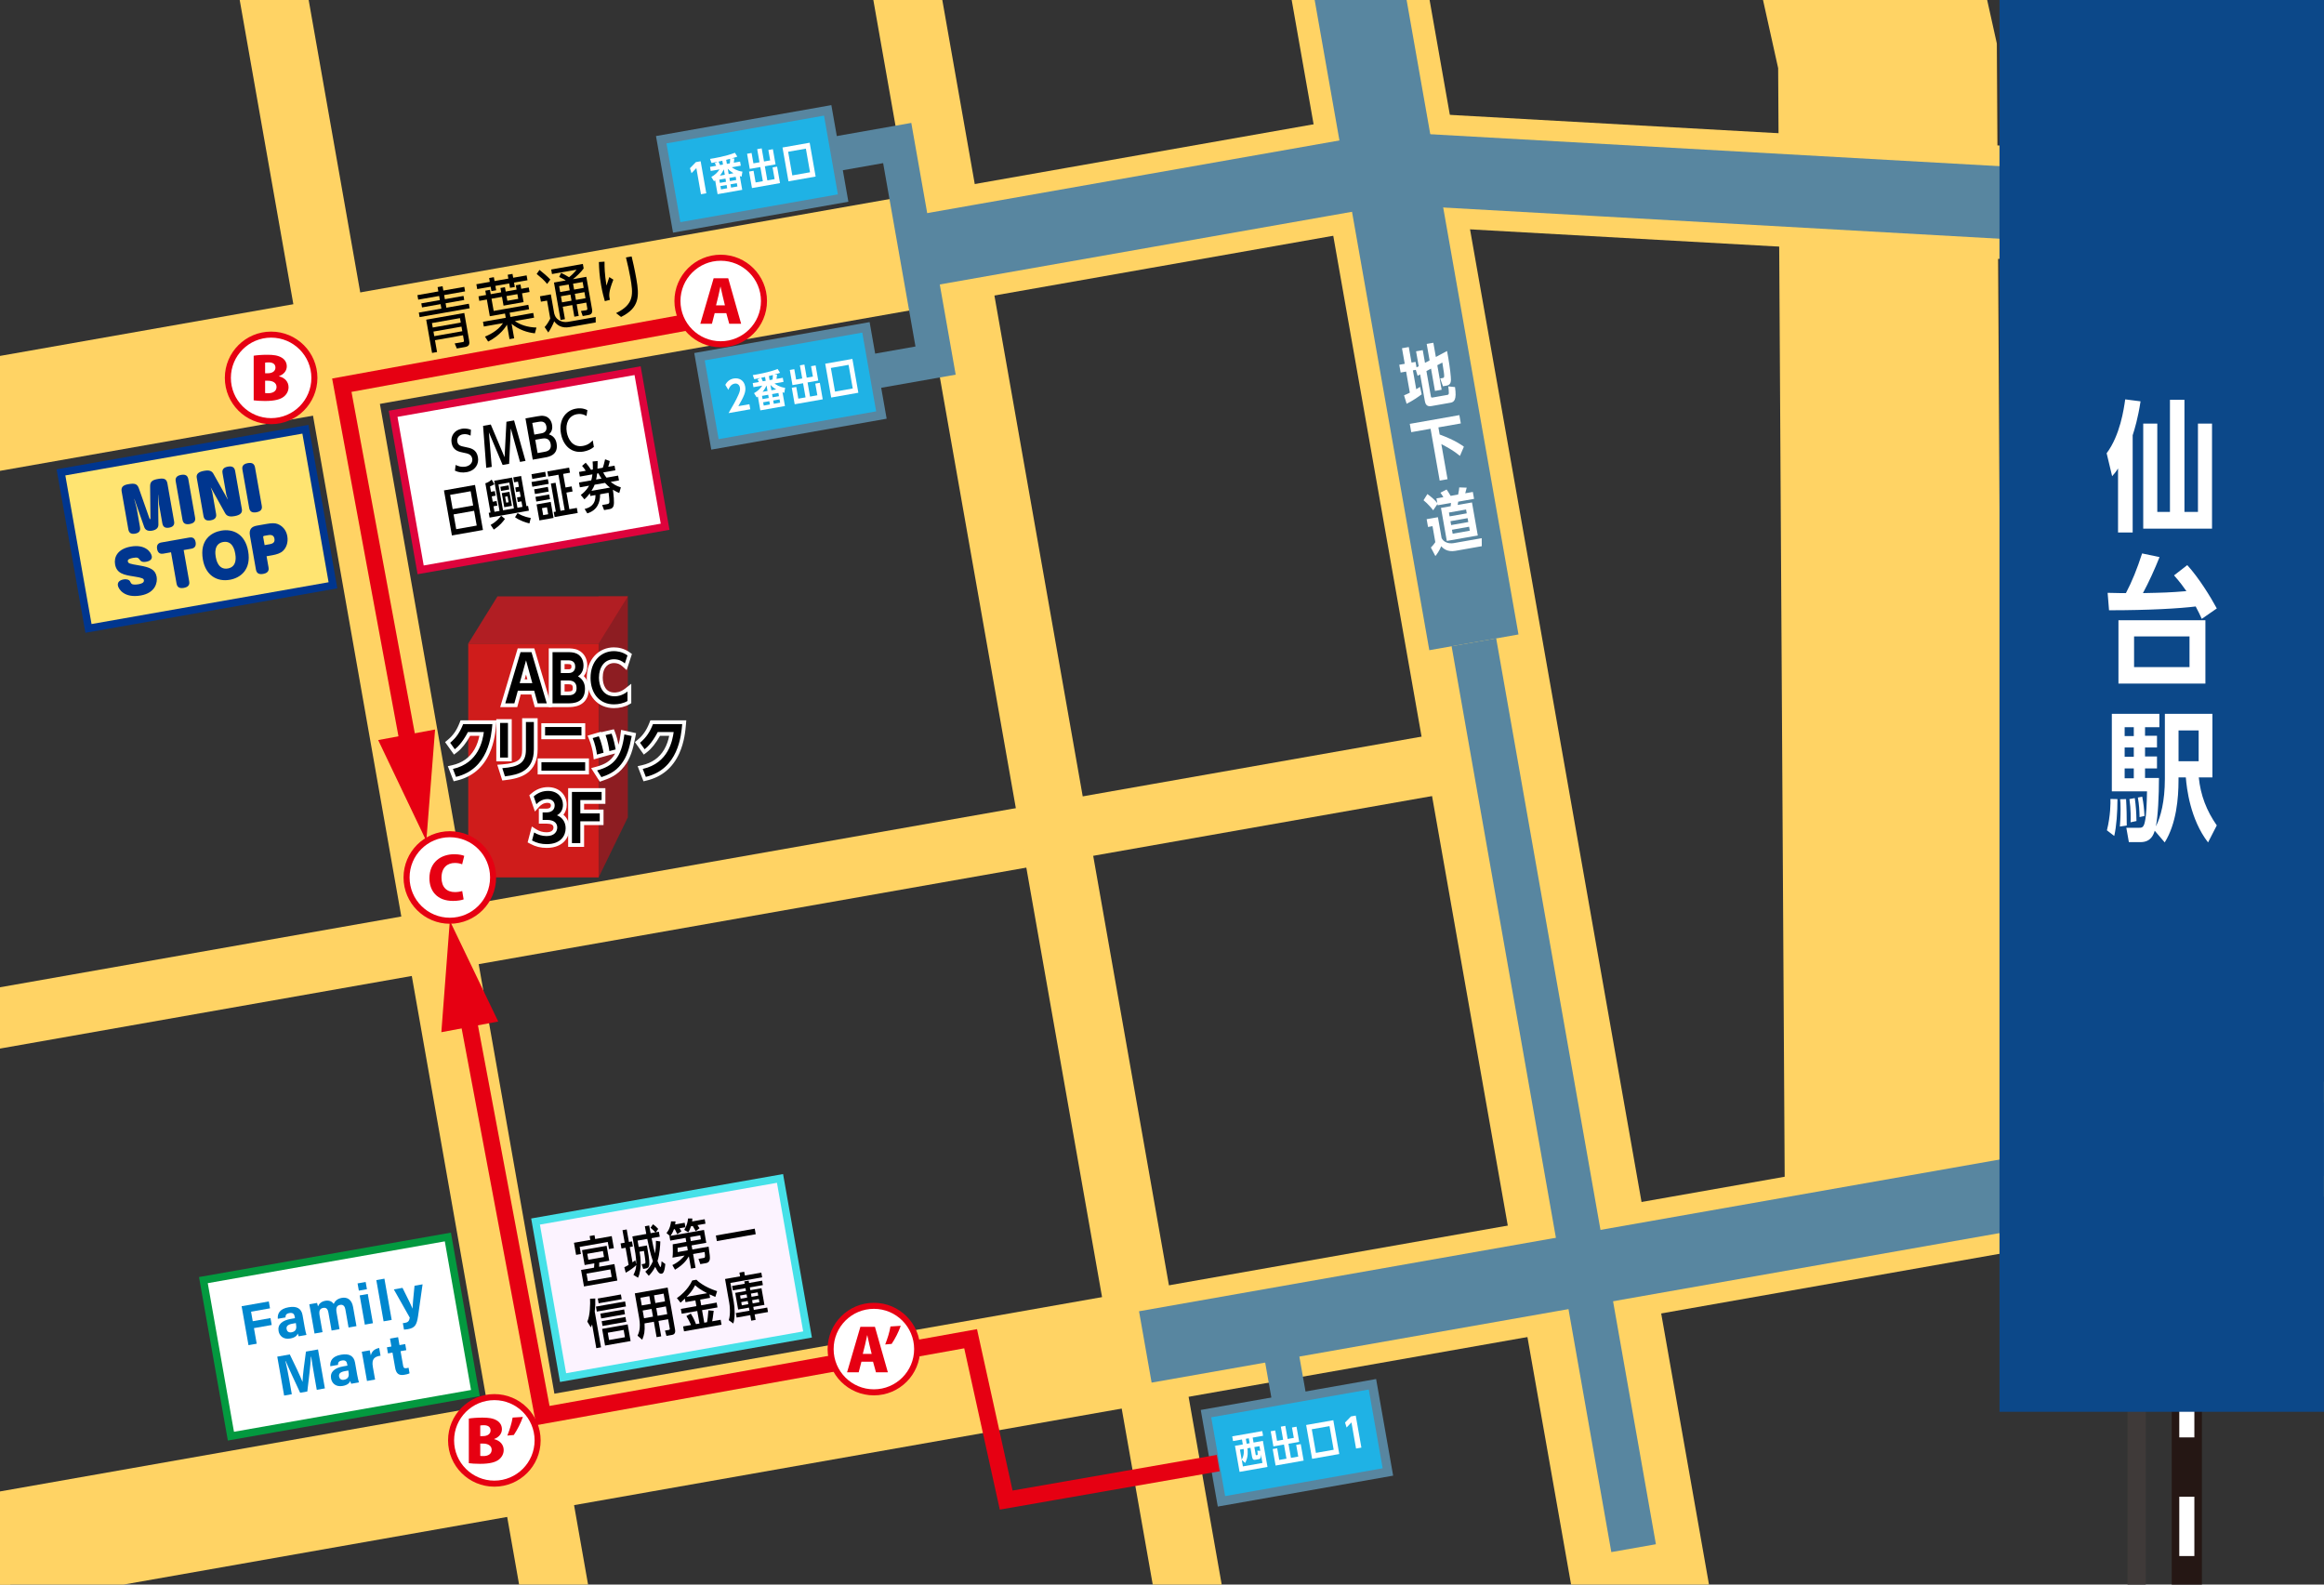 <?xml version="1.0" encoding="UTF-8"?>
<svg id="_レイヤー_2" data-name="レイヤー 2" xmlns="http://www.w3.org/2000/svg" xmlns:xlink="http://www.w3.org/1999/xlink" viewBox="0 0 3080 2100">
  <rect x="0" y="0" width="3080" height="2100" fill="#333333" stroke="none"/>
  <defs>
    <style>
      .cls-1 {
        fill: #5886a0;
      }

      .cls-1, .cls-2, .cls-3, .cls-4, .cls-5, .cls-6, .cls-7, .cls-8, .cls-9, .cls-10, .cls-11, .cls-12, .cls-13, .cls-14, .cls-15, .cls-16, .cls-17 {
        stroke-width: 0px;
      }

      .cls-18 {
        clip-path: url(#clippath);
      }

      .cls-2, .cls-19, .cls-20, .cls-21, .cls-22, .cls-23, .cls-24, .cls-25, .cls-26, .cls-27, .cls-28, .cls-29, .cls-30, .cls-31, .cls-32 {
        fill: none;
      }

      .cls-19 {
        stroke-width: 150px;
      }

      .cls-19, .cls-20, .cls-21, .cls-33, .cls-22, .cls-23, .cls-24, .cls-25, .cls-26, .cls-27, .cls-28, .cls-29, .cls-30, .cls-31, .cls-32 {
        stroke-miterlimit: 10;
      }

      .cls-19, .cls-21, .cls-22, .cls-23, .cls-25, .cls-26 {
        stroke: #ffd364;
      }

      .cls-3 {
        fill: #0087cf;
      }

      .cls-20 {
        stroke-width: 46px;
      }

      .cls-20, .cls-27, .cls-28, .cls-32 {
        stroke: #5886a0;
      }

      .cls-21 {
        stroke-width: 290px;
      }

      .cls-4 {
        fill: #de033c;
      }

      .cls-5 {
        fill: #00368f;
      }

      .cls-6 {
        fill: #fcf3ff;
      }

      .cls-7 {
        fill: #000;
      }

      .cls-8 {
        fill: #8d1d22;
      }

      .cls-33 {
        stroke-width: 8px;
      }

      .cls-33, .cls-29 {
        stroke: #e60012;
      }

      .cls-33, .cls-16 {
        fill: #fff;
      }

      .cls-22 {
        stroke-width: 220px;
      }

      .cls-9 {
        fill: #0c4889;
      }

      .cls-23 {
        stroke-width: 80px;
      }

      .cls-24 {
        stroke: #251714;
        stroke-linecap: round;
        stroke-width: 40px;
      }

      .cls-10 {
        fill: #cf1c1b;
      }

      .cls-25 {
        stroke-width: 180px;
      }

      .cls-11 {
        fill: #b11e23;
      }

      .cls-26 {
        stroke-width: 90px;
      }

      .cls-27 {
        stroke-width: 120px;
      }

      .cls-28 {
        stroke-width: 60px;
      }

      .cls-12 {
        fill: #46e1e8;
      }

      .cls-13 {
        fill: #ffe471;
      }

      .cls-14 {
        fill: #e60012;
      }

      .cls-29 {
        stroke-width: 22px;
      }

      .cls-15 {
        fill: #03993f;
      }

      .cls-30 {
        stroke: #fff;
        stroke-dasharray: 0 0 78.62 78.62;
        stroke-width: 20px;
      }

      .cls-31 {
        stroke: #3f3a39;
        stroke-width: 24px;
      }

      .cls-17 {
        fill: #1fb2e5;
      }

      .cls-32 {
        stroke-width: 96px;
      }
    </style>
    <clipPath id="clippath">
      <rect class="cls-2" width="3080" height="2100"/>
    </clipPath>
  </defs>
  <g id="_レイヤー_4" data-name="レイヤー 4">
    <g class="cls-18">
      <g>
        <polyline class="cls-19" points="-1054.73 733.83 1842.57 222.95 2864.5 280"/>
        <line class="cls-23" x1="-917.73" y1="1510.84" x2="1979.58" y2="999.97"/>
        <line class="cls-19" x1="-797.39" y1="2193.31" x2="3511.15" y2="1433.6"/>
        <polyline class="cls-21" points="2304.5 -813 2501.5 74 2510.5 1604"/>
        <line class="cls-26" x1="1090.37" y1="-639.53" x2="1722.28" y2="2944.18"/>
        <line class="cls-25" x1="1672.39" y1="-742.16" x2="2304.3" y2="2841.56"/>
        <line class="cls-26" x1="275.94" y1="-495.93" x2="907.84" y2="3087.79"/>
        <line class="cls-22" x1="-530.62" y1="-353.71" x2="101.29" y2="3230.01"/>
        <line class="cls-32" x1="3511.15" y1="1433.6" x2="1517.89" y2="1785.06"/>
        <polyline class="cls-32" points="2840.5 279 1842.5 223 1214.26 333.74"/>
        <line class="cls-27" x1="1680.9" y1="-693.9" x2="1953.36" y2="851.26"/>
        <line class="cls-28" x1="1953.36" y1="851.26" x2="2165.03" y2="2051.74"/>
        <polyline class="cls-20" points="1024.38 218.58 1189.08 189.54 1239.92 477.86 1075.22 506.9"/>
        <line class="cls-20" x1="1694.54" y1="1774.23" x2="1724.93" y2="1946.62"/>
        <g>
          <rect class="cls-17" x="1606.85" y="1853.1" width="224" height="118" transform="translate(-305.91 327.52) rotate(-10)"/>
          <path class="cls-1" d="M1814.03,1841.5l18.41,104.39-208.78,36.81-18.41-104.39,208.78-36.81M1823.77,1827.6l-232.41,40.98,22.57,128.03,232.41-40.98-22.57-128.02h0Z"/>
        </g>
        <g>
          <rect class="cls-17" x="884.87" y="164.82" width="224" height="118" transform="translate(-23.72 176.51) rotate(-10)"/>
          <path class="cls-1" d="M1092.06,153.22l18.41,104.39-208.78,36.81-18.41-104.39,208.78-36.81M1101.79,139.32l-232.41,40.98,22.57,128.03,232.41-40.98-22.57-128.03h0Z"/>
        </g>
        <g>
          <rect class="cls-17" x="935.58" y="452.38" width="224" height="118" transform="translate(-72.89 189.68) rotate(-10)"/>
          <path class="cls-1" d="M1142.76,440.78l18.41,104.39-208.78,36.81-18.41-104.39,208.78-36.81M1152.5,426.88l-232.41,40.98,22.57,128.03,232.41-40.98-22.57-128.02h0Z"/>
        </g>
        <g>
          <path class="cls-16" d="M1645.97,1907.73l-11.81,2.08-1.1-6.22,39.78-7.01,1.1,6.22-13.77,2.43,1.15,6.54,12.39-2.18,6.09,34.51-37.01,6.53-6.09-34.51,10.42-1.84-1.15-6.54ZM1671.12,1927.53c.33,4.99-1.04,5.94-3.11,6.31l-3.72.66c-2.82.5-4.24.2-4.98-4l-2.08-11.81-4.04.71c.38,2.78,1.52,11.14-2.93,19.43l-4.56-4.08,1.52,8.62,25.9-4.57-1.99-11.27ZM1643.29,1921.14l2.35,13.35c3.75-6.42,2.75-12.71,2.54-14.21l-4.89.86ZM1656.17,1912.68l-1.15-6.54-3.94.69,1.15,6.54,3.94-.69ZM1669.19,1916.58l-6.81,1.2,1.72,9.73c.21,1.17.47,1.12.95,1.04l.96-.17c.37-.07.8-.14.83-.86.08-1.11-.29-3.84-.5-5.01l3.94.24-1.09-6.17Z"/>
          <path class="cls-16" d="M1720.59,1930.38l-2.73-15.48,6.01-1.06,3.85,21.86-37.17,6.55-3.85-21.86,5.96-1.05,2.73,15.48,9.57-1.69-3.3-18.72-14.04,2.48-3.54-20.1,5.96-1.05,2.43,13.77,8.08-1.43-3.07-17.39,5.96-1.05,3.07,17.39,8.19-1.44-2.43-13.77,6.01-1.06,3.54,20.1-14.2,2.5,3.3,18.72,9.68-1.71Z"/>
          <path class="cls-16" d="M1731.03,1888.51l36-6.35,7.9,44.83-36,6.35-7.9-44.83ZM1762,1890.01l-23.51,4.14,5.52,31.32,23.51-4.14-5.52-31.32Z"/>
          <path class="cls-16" d="M1790.44,1877.16l6.33-1.12,7.48,42.44-7.07,1.25-6.1-34.62-6.44,6.73-2.04-6.6,7.84-8.07Z"/>
        </g>
        <g>
          <path class="cls-16" d="M922.25,214.85l6.33-1.12,7.48,42.44-7.07,1.25-6.1-34.62-6.44,6.73-2.04-6.6,7.84-8.07Z"/>
          <path class="cls-16" d="M982.79,234.12c-.69-.21-.87-.28-2.32-.74l3.21,18.19-32.65,5.76-3.23-18.29c-.39.29-.63.49-1.56,1.1l-3.52-5.63c4.88-2.78,7.71-5.42,10.91-9.98l-11.7,2.06-.96-5.42,8.19-1.44c-.53-1.17-1.11-2.27-1.83-3.52l3.95-1.85c-5.3,1.04-5.87,1.2-8.32,1.63l-1.94-5.41c4.96-.77,20.48-3.28,32.95-8.11l3.2,5.08c-2.27.78-3.97,1.41-7.48,2.36l3.53.09c-.2,2.28-.36,3.57-.71,5.61l8.3-1.46.96,5.42-11.91,2.1c1.78,1.39,6.66,4.8,14.07,5.8l-1.13,6.67ZM961.47,236.67l-8.19,1.44.75,4.25,8.19-1.44-.75-4.25ZM962.97,245.18l-8.19,1.44.77,4.36,8.19-1.44-.77-4.36ZM960.58,231.62l-1.28-7.23c-.85,1.74-2.33,4.8-5.21,8.38l6.49-1.14ZM958.2,218.11l-.89-5.05c-.43.08-.89.21-5.07,1.11,1.17,2.26,1.45,2.92,2.13,4.61l3.83-.68ZM963.35,217.2l3.88-.68c.29-2.08.4-3.31.47-6.06-1.73.47-2.36.63-5.3,1.37l.95,5.37ZM965.74,230.71l6.33-1.12c-2.38-1.39-5.14-3.32-7.59-6.01l1.26,7.13ZM975.78,238.53l-.75-4.25-8.4,1.48.75,4.25,8.4-1.48ZM977.3,247.15l-.77-4.36-8.4,1.48.77,4.36,8.4-1.48Z"/>
          <path class="cls-16" d="M1026.62,237.36l-2.73-15.48,6.01-1.06,3.85,21.86-37.17,6.55-3.85-21.86,5.96-1.05,2.73,15.48,9.57-1.69-3.3-18.72-14.04,2.48-3.54-20.1,5.96-1.05,2.43,13.77,8.08-1.43-3.07-17.39,5.96-1.05,3.07,17.39,8.19-1.44-2.43-13.77,6.01-1.06,3.54,20.1-14.2,2.5,3.3,18.72,9.68-1.71Z"/>
          <path class="cls-16" d="M1037.06,195.49l36-6.35,7.9,44.83-36,6.35-7.9-44.83ZM1068.03,196.99l-23.51,4.14,5.52,31.32,23.51-4.14-5.52-31.32Z"/>
        </g>
        <g>
          <path class="cls-16" d="M993.19,535.7l1.18,6.7-28.82,5.08c6.31-10.87,9.81-16.81,12.9-23.88,1.65-3.69,2.78-6.63,2.22-9.82-.67-3.78-3.47-6.02-7.09-5.38-5.53.98-7.63,6.5-8.3,8.26l-4.01-6.59c2.37-4.59,6.07-7.54,11.18-8.44,6.17-1.09,13.54,1.51,15.15,10.65,1.28,7.29-1.79,13.15-9.07,26l14.68-2.59Z"/>
          <path class="cls-16" d="M1039.4,520.64c-.69-.21-.87-.28-2.32-.74l3.21,18.19-32.65,5.76-3.23-18.29c-.39.29-.63.49-1.56,1.1l-3.52-5.63c4.88-2.78,7.71-5.42,10.91-9.98l-11.7,2.06-.96-5.42,8.19-1.44c-.53-1.17-1.11-2.27-1.83-3.52l3.95-1.85c-5.3,1.04-5.87,1.2-8.32,1.63l-1.94-5.41c4.96-.77,20.48-3.28,32.95-8.11l3.2,5.08c-2.27.78-3.97,1.41-7.48,2.36l3.53.09c-.2,2.28-.36,3.57-.71,5.61l8.3-1.46.96,5.42-11.91,2.1c1.78,1.39,6.66,4.8,14.07,5.8l-1.13,6.67ZM1018.08,523.19l-8.19,1.44.75,4.25,8.19-1.44-.75-4.25ZM1019.58,531.7l-8.19,1.44.77,4.36,8.19-1.44-.77-4.36ZM1017.19,518.14l-1.28-7.23c-.85,1.74-2.33,4.8-5.21,8.38l6.49-1.14ZM1014.8,504.63l-.89-5.05c-.43.08-.89.21-5.07,1.11,1.17,2.26,1.45,2.92,2.13,4.61l3.83-.68ZM1019.96,503.72l3.88-.68c.29-2.08.4-3.31.47-6.06-1.73.47-2.36.63-5.3,1.37l.95,5.37ZM1022.34,517.23l6.33-1.12c-2.38-1.39-5.14-3.32-7.59-6.01l1.26,7.13ZM1032.39,525.06l-.75-4.25-8.4,1.48.75,4.25,8.4-1.48ZM1033.91,533.67l-.77-4.36-8.4,1.48.77,4.36,8.4-1.48Z"/>
          <path class="cls-16" d="M1083.23,523.88l-2.73-15.48,6.01-1.06,3.85,21.86-37.17,6.55-3.85-21.86,5.96-1.05,2.73,15.48,9.57-1.69-3.3-18.72-14.04,2.48-3.54-20.1,5.96-1.05,2.43,13.77,8.08-1.43-3.07-17.39,5.96-1.05,3.07,17.39,8.19-1.44-2.43-13.77,6.01-1.06,3.54,20.1-14.2,2.5,3.3,18.72,9.68-1.71Z"/>
          <path class="cls-16" d="M1093.67,482.01l36-6.35,7.9,44.83-36,6.35-7.9-44.83ZM1124.64,483.51l-23.51,4.14,5.52,31.32,23.51-4.14-5.52-31.32Z"/>
        </g>
        <g>
          <path class="cls-16" d="M1876.74,465.58l8.83-1.56,2.97,16.86,6.1-3.24-3.85-21.85,8.83-1.56,3.33,18.87,14.82-7.93c2.24,11.68,4.39,25.9,4.98,34.35.38,4.71.75,10.41-5.28,11.47l-5.16.91-3.63-10.35,3.32-.59c1.31-.23,1.91-.43,1.94-2.78,0-2.52-.26-4.01-2.4-17.69l-6.68,3.52,5.73,32.51-8.83,1.56-5.21-29.54-6.1,3.24,5.82,33.03c.34,1.92.5,2.34,2.6,1.97l18.96-3.34c1.22-.22,2.1-.37,2.3-2.3.13-1.82-.27-5.63-.7-9.07l8.91.95c2.47,17.04-1.27,19.87-5.99,20.7l-25.43,4.48c-6.03,1.06-7.86-2.67-8.54-6.51l-6.26-35.48-3.37,1.85-2.38-7.87-3.84.68,4.41,24.99c2.52-1.53,3.16-2,5.03-3.14l2.19,9.88c-4.45,3.4-12.49,8.87-19.95,12.53l-3.42-11.2c3.2-1.28,4.52-1.97,7.67-3.52l-4.93-27.96-7.25,1.28-1.82-10.31,7.25-1.28-3.64-20.62,9-1.59,3.64,20.62,5.33-.94,1.28,7.25,2.89-1.5-3.5-19.84Z"/>
          <path class="cls-16" d="M1907.98,575.84c20.82,7.68,29.13,13.97,32.13,16.14l-5.24,12.19c-8.42-6.89-14.8-10.36-24.65-15.65l8.21,46.57-10.4,1.83-12.11-68.68-25.6,4.51-1.94-11.01,65.71-11.59,1.94,11.01-29.71,5.24,1.66,9.44Z"/>
          <path class="cls-16" d="M1896.37,725.64c1.6-1.63,3.51-3.59,5.86-7.16l-3.73-21.15-5.94,1.05-1.82-10.31,14.94-2.63,4.87,27.61c4.38,8.51,14.57,6.98,15.96,6.74l37.22-6.56.07,10.62-35.04,6.18c-10.75,1.9-16.46-3.4-18.66-6.17-2.8,6.62-5.79,10.57-7.78,13.09l-5.96-11.29ZM1932.46,655.4c1.02-4.41,1.29-7.52,1.49-9.45l9.88.33c-.81,3.57-1.19,4.99-1.93,7.46l10.05-1.77,1.62,9.17-20.97,3.7c-.16,1.11-.45,3.05-.76,4.37l18.96-3.34,7.72,43.78-41.07,7.24-7.72-43.78,12.85-2.26c.25-1.67.36-2.59.41-4.31l-17.65,3.11-.29-1.66-5.65,8.3c-1.76-2.3-6.92-8.6-12.8-13.33l5.13-8.2c5.27,3.85,9.95,7.89,13.09,11.93l-1.09-6.2,9.18-1.62c-1.51-2.44-1.78-2.93-3.92-5.89l8.17-4.23c.84,1.2,2.38,3.27,5.36,8.42l9.96-1.76ZM1943.88,680.33l-.89-5.07-22.72,4.01.89,5.07,22.72-4.01ZM1945.92,691.86l-.91-5.16-22.72,4.01.91,5.16,22.72-4.01ZM1924.29,702.07l.92,5.24,22.72-4.01-.92-5.24-22.72,4.01Z"/>
        </g>
        <g>
          <rect class="cls-13" x="96.53" y="595.84" width="329" height="210" transform="translate(-117.74 55.98) rotate(-10)"/>
          <path class="cls-5" d="M400.74,574.67l34.73,196.96-314.15,55.39-34.73-196.96,314.15-55.39M408.85,563.08l-333.85,58.87,38.2,216.66,333.85-58.87-38.2-216.66h0Z"/>
        </g>
        <g>
          <rect class="cls-16" x="536.74" y="518.22" width="329" height="210" transform="translate(-97.57 131.24) rotate(-10)"/>
          <path class="cls-4" d="M840.95,497.05l34.73,196.96-314.15,55.39-34.73-196.96,314.15-55.39M849.06,485.46l-333.85,58.87,38.2,216.66,333.85-58.87-38.2-216.66h0Z"/>
        </g>
        <g>
          <rect class="cls-6" x="725.49" y="1588.71" width="329" height="210" transform="translate(-280.59 180.28) rotate(-10)"/>
          <path class="cls-12" d="M1029.7,1567.53l34.73,196.96-314.15,55.39-34.73-196.96,314.15-55.39M1037.82,1555.95l-333.85,58.87,38.2,216.66,333.85-58.87-38.2-216.66h0Z"/>
        </g>
        <g>
          <rect class="cls-16" x="285.28" y="1666.33" width="329" height="210" transform="translate(-300.75 105.01) rotate(-10)"/>
          <path class="cls-15" d="M589.5,1645.15l34.73,196.96-314.15,55.39-34.73-196.96,314.15-55.39M597.61,1633.57l-333.85,58.87,38.2,216.66,333.85-58.87-38.2-216.66h0Z"/>
        </g>
        <g>
          <path class="cls-5" d="M177.89,661.29l3.27,12.39,4.39,24.93c.53,2.99.46,7.41-6.35,8.61-6.36,1.12-8.41-1.76-9.14-5.87l-8.82-50c-.9-5.09,1.08-8.29,8.42-9.59,8.31-1.46,12.09-1.05,14.4,5.49l13.93,39.6c.44,1.16.69,1.27.91,1.23.45-.08.55-.4.51-1.48l-.46-41.98c-.08-6.16,2.67-8.5,10.23-9.83,7.04-1.24,11.5-.87,12.69,5.87l8.82,50c.33,1.87,1.28,7.26-6.43,8.62-5.01.88-8.2-.56-9.14-5.87l-4.39-24.93-1.09-12.77-.16-.05.45,39.74c.09,5.77-5.72,7.41-8.19,7.85-2.32.41-8.52,1.12-10.53-4.55l-13.17-37.5-.14.1Z"/>
          <path class="cls-5" d="M258.52,685.74c.34,1.95,1.21,7.27-6.95,8.71-5.46.96-8.8-.45-9.74-5.77l-8.92-50.6c-.34-1.95-1.21-7.27,6.95-8.71,5.46-.96,8.8.45,9.74,5.77l8.92,50.6Z"/>
          <path class="cls-5" d="M294.95,627.14c-.36-2.02-1.13-7.29,6.95-8.71,5.46-.96,8.8.45,9.74,5.77l8.92,50.6c.8,4.57-1.79,7.8-9.65,9.19-3.97.7-9.65,1.32-12.47-3.74l-18.98-34.08-.15.03,1.97,5.9,5.07,28.74c.36,2.02,1.13,7.29-6.95,8.71-5.46.96-8.8-.45-9.74-5.77l-8.91-50.52c-.82-4.64,1.78-7.88,9.63-9.26,4.04-.71,9.56-1.38,12.39,3.76l19.05,34.07.15-.03-1.97-5.9-5.07-28.74Z"/>
          <path class="cls-5" d="M346.91,670.15c.34,1.95,1.21,7.27-6.95,8.71-5.46.96-8.8-.45-9.74-5.77l-8.92-50.6c-.34-1.95-1.21-7.27,6.95-8.71,5.46-.96,8.8.45,9.74,5.77l8.92,50.6Z"/>
          <path class="cls-5" d="M201.16,737.06c.96,5.46-4.95,6.97-7.27,7.38-5.84,1.03-7.42-.93-8.53-2.43-2.19-2.78-2.9-3.73-8.88-2.68-2.32.41-7.61,1.5-7.11,4.34.57,3.22,2.07,3.42,15.52,5.75,13.93,2.41,21,5.33,22.72,15.06,1.27,7.19-1.43,21.24-21.04,24.7-22.01,3.88-29.53-8.61-30.34-13.17-1.11-6.29,5.8-7.81,7.45-8.1,4.64-.82,7.69.73,8.49,2.21,1.78,3.55,2.13,4.18,5.04,4.51,1.58.19,3.5.16,6.04-.29,3.14-.55,8.12-1.66,7.43-5.56-.33-1.87-1.69-3.02-13.12-4.79-13.24-1.99-22.92-3.91-25.04-15.96-1.68-9.51,3.02-20.52,20.83-23.66,19.01-3.35,26.79,7.08,27.78,12.7Z"/>
          <path class="cls-5" d="M216.47,733.74c-3.22.57-7.17.03-8.27-6.18-.96-5.46,1.61-7.92,5.65-8.64l37.13-6.55c3.22-.57,7.17-.03,8.27,6.18.96,5.46-1.61,7.92-5.65,8.64l-10.18,1.79,7.3,41.39c.34,1.95,1.13,7.29-6.95,8.71-5.46.96-8.88-.44-9.81-5.76l-7.3-41.39-10.18,1.79Z"/>
          <path class="cls-5" d="M328.89,730.51c4.36,24.7-10.5,35.42-24.27,37.85-16.69,2.94-31.99-5.47-35.72-26.65-4.69-26.57,11.59-36.23,24.24-38.46,15.27-2.69,31.65,3.99,35.76,27.27ZM285.92,738.09c.55,3.14,3.1,17.59,16.05,15.31s10.33-16.72,9.77-19.86-3.09-17.51-15.96-15.24-10.4,16.73-9.86,19.8Z"/>
          <path class="cls-5" d="M355.87,751.84c.36,2.02,1.13,7.29-6.95,8.71-5.46.96-8.8-.45-9.74-5.77l-7.91-44.83c-1.53-8.68,2.19-12.12,9.37-13.38l12.95-2.28c6.29-1.11,10.9-1.23,14.38.16,5.81,2.3,11.25,7.35,12.78,16.04s-1.55,15.71-5.86,19.71c-3.25,3.04-8.37,4.64-13.98,5.63l-7.63,1.35,2.59,14.67ZM350.69,722.42l6.96-1.23c5.39-.95,6.7-3.57,6.04-7.32s-3.14-5.54-8.15-4.66l-5.39.95c-1.05.18-1.48.8-1.31,1.77l1.85,10.48Z"/>
        </g>
        <g>
          <path class="cls-3" d="M320.22,1731.1l36.02-6.35,1.61,9.15-25.12,4.43,2.23,12.64,23.53-4.15,1.61,9.15-23.53,4.15,3.64,20.67-10.89,1.92-9.1-51.6Z"/>
          <path class="cls-3" d="M403.86,1759.24c.65,3.69,1.9,9.02,2.29,9.92l-10.25,1.81c-.43-.71-1.02-2.72-1.21-3.69-1.02,2.42-3.21,5.4-10.07,6.61-9.34,1.65-14.36-3.8-15.42-9.81-1.56-8.83,4.81-14.15,16.17-16.15l5.53-.97-.42-2.37c-.49-2.75-1.95-5.29-6.93-4.41-4.53.8-5.18,2.9-5.18,5.79l-10.2,1.8c-.63-6.99,2.64-13.31,14.43-15.32,10.39-1.76,16.75,1.29,18.38,10.52l2.87,16.29ZM392.06,1753.46l-4.37.77c-6.46,1.14-8.51,3.54-7.85,7.27.49,2.8,2.63,4.86,6.49,4.18,6.82-1.2,6.82-6.09,5.92-11.21l-.18-1.02Z"/>
          <path class="cls-3" d="M411.76,1738.52c-.59-3.35-1.18-6.67-1.84-9.97l10.26-1.81c.31.92.9,3.04,1.23,4.55,1.46-3.23,4.11-6.41,9.79-7.41,5.57-.98,9.14,1.36,11.04,4.13,1.71-3.57,4.57-6.88,10.9-8,6.75-1.19,13.01,1.98,14.79,12.06l4.48,25.42-10.46,1.85-4.25-24.11c-.62-3.5-2.49-6.7-6.88-5.92-4.56.8-5.82,4.06-4.77,10l3.91,22.15-10.52,1.86-4.18-23.71c-.71-4.01-2.27-7.08-6.85-6.28s-5.96,3.82-4.78,10.46l3.82,21.64-10.6,1.87-5.07-28.76Z"/>
          <path class="cls-3" d="M473.88,1700.88l10.73-1.89,1.69,9.57-10.73,1.89-1.69-9.57ZM476.69,1716.77l10.73-1.89,6.83,38.74-10.73,1.89-6.83-38.74Z"/>
          <path class="cls-3" d="M508.37,1751.13l-9.63-54.64,10.73-1.89,9.63,54.64-10.73,1.89Z"/>
          <path class="cls-3" d="M533.45,1706.77c6.36,12.66,11.95,23.98,13.2,27.45h.07c.15-4.07.89-13.15,2.64-30.25l10.68-1.88-5.99,42.15c-1.74,11.8-4.24,15.67-13.55,17.31-.95.17-3.18.48-5.08.6l-1.52-8.62c.74-.04,1.94-.18,2.8-.33,3.94-.69,5.68-2.41,6.38-6.95l-21.14-37.44,11.5-2.03Z"/>
          <path class="cls-3" d="M416.4,1822.53c-1.55-8.8-3.15-18.7-3.96-24.57l-.36.06c-.57,10.96-2.7,29.06-4.8,46.08l-9.5,1.68c-6.25-13.45-15.04-32.1-19.12-42l-.35.06c1.51,5.98,3.6,16.56,5.16,25.41l3.26,18.48-10.17,1.79-9.1-51.6,16.61-2.93c6.4,12.77,13.89,28.89,16.8,36.31h.08c.07-7.02,2.55-26.1,4.52-40.09l16-2.82,9.1,51.6-10.76,1.9-3.41-19.36Z"/>
          <path class="cls-3" d="M473.41,1822.12c.65,3.69,1.9,9.02,2.29,9.92l-10.25,1.81c-.43-.71-1.02-2.72-1.21-3.69-1.02,2.42-3.21,5.4-10.07,6.61-9.34,1.65-14.36-3.8-15.42-9.81-1.56-8.83,4.81-14.15,16.17-16.15l5.53-.97-.42-2.37c-.49-2.75-1.95-5.29-6.93-4.41-4.53.8-5.18,2.9-5.18,5.79l-10.2,1.8c-.63-6.99,2.64-13.31,14.43-15.32,10.39-1.76,16.75,1.29,18.38,10.52l2.87,16.29ZM461.61,1816.34l-4.37.77c-6.46,1.14-8.51,3.54-7.85,7.27.49,2.8,2.63,4.86,6.49,4.18,6.82-1.2,6.82-6.09,5.92-11.21l-.18-1.02Z"/>
          <path class="cls-3" d="M481.4,1801.92c-.68-3.85-1.29-7.27-1.93-10.5l10.52-1.86c.29.84,1.11,4.66,1.48,6.75.93-4.73,4.49-8.69,11.07-9.89l1.8,10.24c-7.82,1.17-12.1,4.09-10.22,14.71l2.98,16.89-10.73,1.89-4.98-28.23Z"/>
          <path class="cls-3" d="M512.75,1785.56l5.97-1.05-1.85-10.49,10.73-1.89,1.85,10.49,7.59-1.34,1.42,8.06-7.59,1.34,3.37,19.12c.52,2.94,1.62,3.92,4.82,3.36.6-.11,1.64-.3,2.42-.55l1.3,7.38c-2,1.1-4.92,1.63-7.08,2.01-7.56,1.33-10.77-2.27-11.96-9.05l-3.59-20.38-5.97,1.05-1.42-8.06Z"/>
        </g>
        <g>
          <path class="cls-7" d="M810.73,1638.19l2.82,16-6.41,1.13-1.65-9.38-37.24,6.57,1.65,9.38-6.41,1.13-2.82-16,21.66-3.82-.9-5.1,6.48-1.14.9,5.1,21.93-3.87ZM794.21,1673.11c.01,1.28-.02,2.71-.2,5.72l20.28-3.58,3.86,21.86-44.21,7.8-3.86-21.86,17.24-3.04c.16-1.52.33-4.61.34-5.75l-12.83,2.26-3.48-19.73,32.62-5.75,3.48,19.73-13.24,2.33ZM810.68,1692.32l-1.76-10-31.59,5.57,1.76,10,31.59-5.57ZM799.07,1657.96l-20.76,3.66,1.4,7.93,20.76-3.66-1.4-7.93Z"/>
          <path class="cls-7" d="M875.12,1645.26c-.14,4.86-.69,16.26-3.74,25.98.87,2.12,3.2,8.04,4.02,7.9.9-.16,1.27-5.7,1.37-7.57l4.97,3.6c-1.13,12.15-3.61,12.58-4.92,12.81-2.62.46-4.72-1.37-8.49-9.03-2.92,5.63-5.98,9.23-8.51,11.81l-4.59-5.45c4.88-4.2,7.59-8.17,10.07-13.87-3.57-10.18-5.87-21.58-7.49-29.54l-12.83,2.26,1.47,8.35,10.97-1.93c1.46,8.28,3.48,19.73,3.12,24.98-.3,4.75-2.72,5.17-4.85,5.55l-3.24.57-2.1-6.24,3.45-.61c1.1-.19,1.7-.44,1.61-2.56-.22-3.23-1.15-9.33-1.98-14.44l-5.86,1.03.49,2.76c.38,2.14,3.27,19.76-2.51,31.73l-6.07-3.77c2.48-4.92,3.37-7.92,3.75-13.03-2.58,2.73-8.28,7.08-13.93,10.14l-1.91-7.2c2.75-1.34,4.03-2.13,5.7-3.14l-4-22.69-5.45.96-1.19-6.76,5.45-.96-2.92-16.55,5.59-.99,2.92,16.55,4.07-.72,1.19,6.76-4.07.72,3.59,20.35c1.33-.95,2.15-1.52,3.64-2.77l1.37,5.38c.07-3.64-.5-10.51-1.16-14.23l-4.03-22.83,18.42-3.25c-.12-.69-.94-4.95-1.87-10.2l5.72-1.01c.61,3.45,1.26,6.75,1.87,10.2l6.28-1.11c-2.14-2.47-3.57-3.71-6.4-6.05l3.31-4.64c2.68,1.87,4.35,3.29,6.91,6.11l-3.19,4.47,4.07-.72,1.17,6.62-10.83,1.91c1.76,9.57,3.06,14.96,4.57,20.24.67-4.67,1.24-8.68,1.18-16.71l5.83.82Z"/>
          <path class="cls-7" d="M897.61,1635.68c-2.2-4.8-2.89-5.89-3.39-6.73l-1.1.19c-1.63,4.48-2.92,6.42-4.51,8.69l44.42-7.83,3,17.04-19.45,3.43.96,5.45,21.59-3.81c1.47,10.34,2.08,14.64,1.53,17.15-.63,2.88-2.31,4.25-4.86,4.7l-7.66,1.35-2.44-6.97,6.62-1.17c1.93-.34,2.69-.47,1.51-7.95l-15.24,2.69,3.22,18.28-6,1.06-2.86-16.21c-3.34,5.64-7.82,11.33-18.36,17.67l-3.5-6.14c7.96-3.68,13.02-8.84,16.25-12.68l-16.07,2.83c.62-5.37.57-11.27.29-17.69l18-3.17-.94-5.31-20.35,3.59-1.07-6.07.62-.11-4.53-3.9c4.93-5.49,5.82-13.4,6.03-15.43l5.99.08c-.19,1.74-.24,2.25-.57,4.01l12.62-2.23,1.05,5.93-7.93,1.4c1.29,1.69,1.61,2.28,2.63,4.02l-5.51,3.82ZM911.53,1656.97l-.96-5.45-12.55,2.21.13,5.59,13.38-2.36ZM922.06,1631.58c-.61-1.03-3.38-5.87-3.98-6.84l-2.28.4c-1.3,3.93-2.19,5.72-3.56,8.02l-5.41-3.24c3.56-5.61,4.72-11.14,5.02-15.11l5.7.06c0,1.57-.11,2.22-.31,3.89l16.69-2.94,1.05,5.93-10.62,1.87c.08.06,1.88,2.59,2.79,4.13l-5.09,3.81ZM915.57,1644.81l13.38-2.36-.94-5.31-13.38,2.36.94,5.31Z"/>
          <path class="cls-7" d="M1000.27,1628.31l1.3,7.38-51.52,9.08-1.3-7.38,51.52-9.08Z"/>
          <path class="cls-7" d="M796.54,1785.58l-6.28,1.11-5.56-31.52c-.82,2.21-.92,2.44-1.72,3.93l-4.61-7.58c3.83-8.5,3.95-24.38,3.61-30.36l6.92-.3c.21,6.01.06,10.44-.69,17.47l8.33,47.25ZM828.42,1724.77l1.17,6.62-38.62,6.81-1.17-6.62,38.62-6.81ZM797.99,1761.15l33.87-5.97,3.89,22.07-33.87,5.97-3.89-22.07ZM827.16,1735.38l1.12,6.35-31.52,5.56-1.12-6.35,31.52-5.56ZM828.92,1745.38l1.12,6.35-31.52,5.56-1.12-6.35,31.52-5.56ZM822.87,1715.51l1.11,6.28-30.62,5.4-1.11-6.28,30.62-5.4ZM826.54,1762.51l-21.04,3.71,1.7,9.66,21.04-3.71-1.7-9.66Z"/>
          <path class="cls-7" d="M876.32,1771.02l-6.14,1.08-3.6-20.41-12.35,2.18c.58,11.35-.42,14.94-3.08,21.66l-6.21-5.38c1.4-2.95,4.55-9.69,2.17-23.21l-5.8-32.9,43.52-7.67,9.86,55.93c.39,2.21.36,6.05-3.92,6.81l-7.52,1.33-1.95-7.05,5.1-.9c1.45-.26,1.4-.96,1.19-2.13l-2.12-12-12.76,2.25,3.6,20.41ZM860.6,1717.75l-11.86,2.09,1.8,10.21,11.86-2.09-1.8-10.21ZM863.59,1734.72l-11.86,2.09,1.8,10.21,11.86-2.09-1.8-10.21ZM881.3,1724.62l-1.8-10.21-12.76,2.25,1.8,10.21,12.76-2.25ZM884.29,1741.59l-1.8-10.21-12.76,2.25,1.8,10.21,12.76-2.25Z"/>
          <path class="cls-7" d="M929.29,1729.89l20.48-3.61,1.13,6.41-20.48,3.61,2.93,16.62,3.72-.66c.41-2.49,1.35-8.49,1.79-15.68l7.01.61c-.8,7.54-1.74,12.32-2.03,13.87l11.24-1.98,1.16,6.55-49.73,8.77-1.16-6.55,10.48-1.85c-1.72-4.11-3.76-8.01-6.16-11.93l5.83-3.23c1.58,2.5,3.98,6.41,6.95,13.99l4.55-.8-2.93-16.62-20.62,3.64-1.13-6.41,20.62-3.64-1.34-7.59-13.1,2.31-.84-4.76c-3.08,3.1-4.13,4-5.73,5.42l-4.83-6.05c3.29-2.29,14.19-10.25,20.35-23.36l5.52-.97c1.58,1.71,10,9.54,27.42,15.15l-2.36,7.6c-2.53-1.05-4.84-2.06-7.78-3.39l.81,4.62-13.1,2.31,1.34,7.59ZM937.2,1713.84c-9.38-4.82-12.98-7.88-15.93-10.49-3.74,7.42-7.77,11.61-11.38,15.3l27.31-4.82Z"/>
          <path class="cls-7" d="M1008.97,1686.54l1.11,6.28-42.07,7.42,4.44,25.17c1.34,7.59,2.02,20.34-.57,28.62l-6.04-4.41c2.64-8.43,1.24-19.56.62-23.08l-5.56-31.52,19.93-3.51-.88-4.97,6.35-1.12.88,4.97,21.79-3.84ZM999.06,1736l17.73-3.13,1.05,5.93-17.73,3.13,1.29,7.31-5.79,1.02-1.29-7.31-18.07,3.19-1.05-5.93,18.07-3.19-.72-4.07-14.28,2.52-3.89-22.07,14.28-2.52-.66-3.72-16.76,2.96-1.03-5.86,16.76-2.96-.55-3.1,5.79-1.02.55,3.1,17.24-3.04,1.03,5.86-17.24,3.04.66,3.72,14.76-2.6,3.89,22.07-14.76,2.6.72,4.07ZM989.45,1715.37l-8.62,1.52.75,4.28,8.62-1.52-.75-4.28ZM982.37,1725.65l.75,4.28,8.62-1.52-.75-4.28-8.62,1.52ZM1004.9,1717.05l-.75-4.28-8.9,1.57.75,4.28,8.9-1.57ZM997.54,1727.38l8.9-1.57-.75-4.28-8.9,1.57.75,4.28Z"/>
        </g>
        <g>
          <path class="cls-7" d="M623.67,577.34c-3.28-1.7-6.67-2.38-10.26-1.75-5.58.98-8.11,5.2-7.33,9.61.94,5.31,4.61,6.01,10.59,7.23,7.44,1.46,14.89,2.99,16.73,13.47,1.56,8.82-3.19,17.77-15.05,19.86-5.38.95-10.46.35-15.42-1.97l.93-7.63c1.71.84,6.84,3.34,12.98,2.26s9.9-5.51,9.02-10.55c-1.05-5.93-6.12-6.88-11.12-7.85-6.63-1.32-14.44-2.86-16.22-12.99-1.59-9.03,3.47-17.03,13.39-18.78,6.14-1.08,10.57.7,12.25,1.32l-.48,7.76Z"/>
          <path class="cls-7" d="M650.42,562.6l18.3,43.33,2.45-46.99,10.14-1.79,15.16,53.7-7.31,1.29-12.16-44.35-2.25,46.89-8.62,1.52-18.22-43.28,3.81,45.82-7.31,1.29-4.19-55.63,10.2-1.8Z"/>
          <path class="cls-7" d="M706.04,609.17l-9.64-54.67,15.72-2.77c2.96-.52,6.62-1.17,10.06-.21,4.55,1.19,8.35,5,9.46,11.34.73,4.14.26,9.12-4.14,12.81,8.48,2.56,9.81,10.07,10.15,12,2.72,15.44-10.45,17.77-15.13,18.59l-16.48,2.91ZM708.15,575.95l9.31-1.64c1.38-.24,8.07-1.42,6.7-9.14s-7.7-6.6-10.6-6.09l-8.14,1.43,2.72,15.44ZM712.46,600.43l8.62-1.52c3.1-.55,10.27-1.81,8.77-10.36s-8.49-7.82-11.24-7.33l-9.24,1.63,3.1,17.58Z"/>
          <path class="cls-7" d="M787.09,592.32c-3.77,3.22-8.88,5.26-13.71,6.11-15.79,2.78-27.09-7.66-29.97-24-3.14-17.79,6.08-30.43,19.87-32.86,2.96-.52,8.74-1.26,15.21,2.01l-1.19,7.75c-1.44-.88-5.89-3.58-12.72-2.38-11.03,1.95-15.44,12.39-13.41,23.91,1.5,8.48,7.26,20.61,21.46,18.11,7.45-1.31,11.25-5.54,12.91-7.39l1.54,8.76Z"/>
          <path class="cls-7" d="M588.38,649.93l41.16-7.26,10.53,59.71-41.16,7.26-10.53-59.71ZM623.76,651.02l-27.16,4.79,3.33,18.89,27.16-4.79-3.33-18.89ZM628.33,676.94l-27.16,4.79,3.45,19.58,27.16-4.79-3.45-19.58Z"/>
          <path class="cls-7" d="M650.24,695.61c7.83-4.37,11.38-8.83,13.93-12.12l5.07,4.15c-2.81,3.84-6.18,8.48-14.84,14.2l-4.16-6.23ZM643.22,640.48c2.49-.79,4.55-1.58,8.39-4.82l3.64,6.11c-1.29.73-3.16,1.84-5.82,2.87l1.25,7.1,5.1-.9,1.07,6.07-5.1.9,1.25,7.1,5.1-.9,1.07,6.07-5.1.9,1.29,7.31,6.69-1.18-7.05-39.99,23.72-4.18,7.05,39.99,6.62-1.17-1.29-7.31-4.83.85-1.07-6.07,4.83-.85-1.25-7.1-4.83.85-1.07-6.07,4.83-.85-1.22-6.89-5.1.9-1.15-6.55,10.41-1.84,7.05,39.99,2.14-.38,1.12,6.34-52.12,9.19-1.12-6.34,2.34-.41-6.83-38.75ZM675.03,639.49l-14.41,2.54,6.04,34.27,14.41-2.54-6.04-34.27ZM673.99,643.23l.96,5.45-10.89,1.92-.96-5.45,10.89-1.92ZM668.28,672.17l-3.28-18.62,10.2-1.8,3.28,18.62-10.2,1.8ZM672.64,657.75l-3.17.56,1.39,7.86,3.17-.56-1.39-7.86ZM701.65,693.66c-4.15-.97-12.17-3.33-19.08-8.22l3.38-5.43c2.4,1.5,7.43,4.66,17.49,6.44l-1.79,7.21Z"/>
          <path class="cls-7" d="M726.12,634.96l1.11,6.27-21.72,3.83-1.11-6.27,21.72-3.83ZM714.87,689.69l-3.74-21.23,18.75-3.31,3.74,21.23-18.75,3.31ZM722.57,625.28l1.09,6.21-18.2,3.21-1.09-6.21,18.2-3.21ZM726.09,645.27l1.09,6.21-18.2,3.21-1.09-6.21,18.2-3.21ZM727.85,655.27l1.09,6.21-18.2,3.21-1.09-6.21,18.2-3.21ZM724.88,672.28l-6.62,1.17,1.63,9.24,6.62-1.17-1.63-9.24ZM764.48,673.12l1.18,6.69-30.61,5.4-1.18-6.69,2.76-.49-6.55-37.16,6.21-1.09,6.55,37.16,5.52-.97-8.25-46.81-13.51,2.38-1.19-6.76,28.82-5.08,1.19,6.76-9.1,1.6,3.17,17.99,8.14-1.43,1.19,6.76-8.14,1.43,3.89,22.06,9.93-1.75Z"/>
          <path class="cls-7" d="M819.21,630.35l1.12,6.34-10.96,1.93c3.07,2.51,7.07,5.43,13.44,7.3l-2.11,7.41c-2.36-.86-4.37-1.79-8.44-4.34.69,5.14,2.39,17.56.72,21.84-1.05,2.53-2.59,3.44-5.42,3.94l-6.96,1.23-2.61-6.72,6.41-1.13c2.34-.41,3.09-1.04,3.18-2.91.09-3.5-.67-9.83-1.01-12.19l-11.24,1.98c.13,11.21-4.06,21.33-17,25.32l-3.52-5.85c4.75-1.26,14.79-4.03,14.32-18.38l-6.83,1.2-.63-3.58c-2.23,3.09-4.1,5.34-7.19,8.02l-4.8-5.84c6.56-4.71,9.65-9.8,10.99-12.25l-12.2,2.15-1.12-6.34,16.2-2.86c.37-1.13,1.01-3.52,1.58-7.96l-16.68,2.94-1.08-6.14,8.89-1.57c-1.57-2.43-3-4.52-4.84-6.47l4.81-4.19c2.37,2.57,5.15,6.2,7.06,9.42l2.41-.43c.11-4.21,0-6.47-.31-10.61l6.63-.67c-.03,1.85.06,4.4-.19,10.2l7.03-1.24c.63-1.67,1.5-4.39,3.07-11.2l6.17,2.32c-.58,2.73-1.1,5.03-2,7.6l8.34-1.47,1.08,6.14-16.06,2.83c.8,1.71,1.98,3.99,4.35,6.91l15.37-2.71ZM788.06,642.38c-.88,2.29-1.57,3.97-4.18,8.13l24.54-4.33c-1.48-1.16-3.8-3.03-6.64-6.22l-13.72,2.42ZM791.35,627.58c-.26,2.53-.56,4.86-1.31,7.91l7.17-1.26c-1.14-1.65-2.49-3.61-4.14-6.95l-1.72.3Z"/>
        </g>
        <g>
          <rect class="cls-10" x="620.56" y="852.86" width="172.81" height="309.94"/>
          <polygon class="cls-8" points="793.38 1162.79 832.08 1083.19 832.08 790.4 793.37 790.4 793.38 1162.79"/>
          <polygon class="cls-11" points="793.38 852.86 620.56 852.86 659.27 790.4 832.08 790.4 793.38 852.86"/>
        </g>
        <g>
          <g>
            <line class="cls-24" x1="2898.19" y1="3438.73" x2="2898.19" y2="-965.54"/>
            <line class="cls-30" x1="2898.19" y1="3320.1" x2="2898.19" y2="-886.23"/>
          </g>
          <line class="cls-31" x1="2831.68" y1="3468" x2="2831.68" y2="-984"/>
        </g>
        <rect class="cls-9" x="2649.93" y="-456" width="430" height="2327"/>
        <g>
          <path class="cls-16" d="M2826.43,705.66h-19.39v-84.84c-3.17,5.03-4.85,6.9-7.83,10.26l-7.27-30.39c17.9-24.05,22.75-58.36,24.61-71.42l20.32,2.61c-3.36,22.19-7.83,36.92-10.44,44.94v128.85ZM2875.84,678.44v-148.61h19.21v148.61h17.9v-117.1h18.65v139.29h-91.18v-139.29h18.65v117.1h16.78Z"/>
          <path class="cls-16" d="M2898.77,748.92c15.48,16.97,31.14,42.51,39.16,57.43l-19.95,13.8c-2.61-5.78-3.92-8.76-8.02-16.41-21.26,2.61-60.79,5.03-114.86,5.03l-1.86-23.12c15.66.37,17.9.37,24.24.37,8.2-15.66,14.73-31.89,21.44-52.58l23.12,4.85c-6.15,15.48-14.17,33.19-22,47.73,26.66-.56,35.43-.75,57.62-2.61-4.47-6.34-8.2-11.56-16.41-20.88l17.53-13.61ZM2807.59,822.02h115.23v83.91h-115.23v-83.91ZM2901.76,843.46h-73.47v40.65h73.47v-40.65Z"/>
          <path class="cls-16" d="M2792.3,1100.41c4.85-19.39,4.85-36.73,4.66-41.58l9.32.19c0,17.15-1.31,36.17-4.29,48.85l-9.7-7.46ZM2821.39,1116.07l-3.36-19.02h16.22c4.1,0,6.53,0,8.2-7.27,2.42-10.07,2.61-25.54,2.98-41.02h-46.62v-102.74h63.02v17.71h-19.02v11.37h15.85v15.48h-15.85v11.93h15.85v15.85h-15.85v12.68h18.46c0,23.68-1.31,50.72-4.1,64.14,6.34-12.31,11.93-33,11.93-63.02v-86.15h63.02v84.28h-18.09c2.42,23.68,10.26,44.01,23.87,63.58l-11.56,22.56c-23.68-30.58-28.34-71.97-29.46-86.15h-9.7v4.1c0,23.31-2.8,57.24-18.27,82.04l-13.24-15.48c-1.49,4.66-4.66,15.1-18.83,15.1h-15.48ZM2809.46,1095.38c.37-5.03.93-12.12.93-22.75,0-7.09-.19-10.44-.56-13.43l7.83-.19c.75,11.75.93,23.49.93,35.05l-9.14,1.31ZM2827.92,963.73h-12.12v11.75h12.12v-11.75ZM2827.92,990.58h-12.12v12.31h12.12v-12.31ZM2827.92,1018.37h-12.12v13.05h12.12v-13.05ZM2823.63,1089.78c.19-4.85.56-16.6-1.49-30.77l7.09-1.31c1.49,10.82,2.05,18.27,2.24,30.39l-7.83,1.68ZM2835.56,1082.88c-.19-9.32-.56-16.22-2.24-25.92l5.78-1.12c1.86,9.7,2.42,15.66,2.98,25.54l-6.53,1.49ZM2913.88,1008.86v-40.84h-26.66v40.84h26.66Z"/>
        </g>
        <g>
          <path class="cls-7" d="M579.94,380.5l6.62-1.17,1.01,5.73,27.75-4.89,1.06,6-27.75,4.89.96,5.46,24.71-4.36.95,5.37-24.71,4.36,1.04,5.91,29.81-5.26,1.06,6-66.33,11.7-1.06-6,29.9-5.27-1.04-5.91-24.62,4.34-.95-5.37,24.62-4.34-.96-5.46-27.75,4.89-1.06-6,27.75-4.89-1.01-5.73ZM576.47,450.89l2.76,15.66-6.62,1.17-7.77-44.04,50.49-8.9,6.34,35.98c.74,4.21.96,8.05-5.22,9.14l-11.01,1.94-2.84-6.7,10.67-1.79c1.43-.25,1.82-.69,1.49-2.57l-1.14-6.45-37.15,6.55ZM609.61,421.6l-37.15,6.55,1.04,5.91,37.15-6.55-1.04-5.91ZM611.6,432.88l-37.15,6.55,1.07,6.09,37.15-6.55-1.07-6.09Z"/>
          <path class="cls-7" d="M648.23,368.46l6.27-1.11.9,5.1,18.35-3.24-.9-5.1,6.36-1.12.9,5.1,17.81-3.14,1.14,6.44-17.81,3.14,1.03,5.82-6.36,1.12-1.03-5.82-18.35,3.24,1.03,5.82-6.27,1.11-1.03-5.82-17.81,3.14-1.14-6.45,17.81-3.14-.9-5.1ZM649.13,419.06l-3.9-22.11-10.03,1.77-1.06-6,10.03-1.77-1.01-5.73,6.18-1.09,1.01,5.73,13.87-2.45-1.01-5.73,6-1.06,1.01,5.73,14.41-2.54-1.01-5.73,6.18-1.09,1.01,5.73,9.94-1.75,1.06,6-9.94,1.75,2.05,11.64-26.59,4.69-2.05-11.64-13.87,2.45,2.86,16.2,45.92-8.1,1.04,5.91-25.78,4.55.99,5.64,30.26-5.33,1.11,6.27-25.42,4.48c6.76,4.81,16.41,8.27,28.56,8.62l-2.07,7.66c-10.07-1.09-21.32-4.73-30.83-12.56l3.38,19.16-6.18,1.09-3.38-19.16c-1.49,2.57-8.42,14.04-24.94,22.4l-4.22-6.64c3.54-1.36,16.78-6.93,23.91-17.78l-25.42,4.48-1.11-6.27,30.17-5.32-.99-5.64-20.14,3.55ZM671.28,392.36l1.11,6.27,14.41-2.54-1.11-6.27-14.41,2.54Z"/>
          <path class="cls-7" d="M725.12,376.31c-4.37-5.41-7.71-8.15-13.87-13.24l3.76-5.37c3.52,2.7,11.55,9.5,14.35,12.79l-4.23,5.82ZM721.81,433.47c2.71-2.97,4.81-6.2,7.44-11.19l-4.21-23.9-8.15,1.44-1.26-7.16,14.41-2.54,4.47,25.33c1.2,3.67,1.97,5.93,6.06,8.72,2.2,1.46,6.5,3.38,12.86,2.26l36.07-6.36v7.29s-34.83,6.14-34.83,6.14c-9.94,1.75-16.28-2.3-20.19-7.7-1.27,3.27-4.26,9.89-7.81,14.85l-4.86-7.17ZM777.08,366.87l7.54,42.79c1.06,6-1.84,7.34-4.71,7.85l-7.61,1.34-2.38-6.69,6.57-.97c1.81-.23,2.14-.93,1.76-3.08l-1.25-7.07-12.71,2.24,2.71,15.4-5.82,1.03-2.72-15.4-12.62,2.22,2.9,16.47-5.82,1.03-8.74-49.59,15.66-2.76c-.33-.31-3.34-2.18-8.76-4.64l2.55-5.43c4.23,2.02,6.41,3.39,10.53,5.8,3-2.37,6.35-5.36,9.96-9.97l-32.58,5.75-1.06-6,41.98-7.4,1.06,6c-3.39,4.84-9.9,10.88-14.2,14.23l17.72-3.13ZM755.04,384.79l-1.37-7.79-12.62,2.22,1.37,7.79,12.62-2.23ZM757.45,398.48l-1.42-8.06-12.62,2.23,1.42,8.06,12.62-2.22ZM760.86,383.76l12.71-2.24-1.37-7.79-12.71,2.24,1.37,7.79ZM761.85,389.4l1.42,8.06,12.71-2.24-1.42-8.06-12.71,2.24Z"/>
          <path class="cls-7" d="M812.9,370.62c-6.64,16.77-5.85,21.25-4.61,26.75l-6.71,1.74c-1.55-5.63-3.25-11.61-4.89-20.92-2.34-13.25-2.67-21.41-2.97-30.95l7.48-.49c-.06,8.04.06,15.5,2.55,31.76.71-2.25,1.02-3.13,3.74-11.27l5.4,3.39ZM816.47,414.94c24.5-11.8,22.73-25.51,18.86-47.44-1.64-9.31-3.3-16.12-5.75-26.31l7.52-1.33c1.34,5.49,3.97,16.74,6.29,29.9,3.99,22.65,4.23,38.11-20.3,50.28l-6.62-5.11Z"/>
        </g>
        <g>
          <polyline class="cls-29" points="908 427.5 453 510.5 543.68 999.52"/>
          <polygon class="cls-14" points="501.2 980.79 565 1114.5 576.62 966.81 501.2 980.79"/>
        </g>
        <g>
          <polyline class="cls-29" points="1614.5 1939 1333.5 1988 1286.35 1774.18 719.5 1876 617.78 1335.16"/>
          <polygon class="cls-14" points="660.3 1353.78 596.16 1220.23 584.93 1367.95 660.3 1353.78"/>
        </g>
        <g>
          <circle class="cls-33" cx="955.16" cy="398.9" r="57.34"/>
          <path class="cls-14" d="M982.21,429.04h-15.75l-3.89-14.04h-15.4l-3.63,14.04h-15.4l17.65-60.3h19.3l17.13,60.3ZM960.74,404.63l-2.94-12.09c-.87-3.59-1.99-8.97-2.86-12.64h-.17c-.87,3.67-1.99,9.2-2.77,12.64l-3.03,12.09h11.77Z"/>
        </g>
        <g>
          <circle class="cls-33" cx="1158.16" cy="1787.9" r="57.34"/>
          <g>
            <path class="cls-14" d="M1176.68,1818.71h-15.75l-3.89-14.04h-15.4l-3.63,14.04h-15.4l17.65-60.3h19.3l17.13,60.3ZM1155.22,1794.29l-2.94-12.09c-.87-3.59-1.99-8.97-2.86-12.64h-.17c-.87,3.67-1.99,9.2-2.77,12.64l-3.03,12.09h11.77Z"/>
            <path class="cls-14" d="M1173.13,1781.81c3.12-7.96,5.71-16.07,7.01-23.87l13.59-.86c-3.03,8.66-7.36,16.93-12.03,23.95l-8.57.78Z"/>
          </g>
        </g>
        <g>
          <circle class="cls-33" cx="655.16" cy="1908.9" r="57.34"/>
          <g>
            <path class="cls-14" d="M654.91,1907.3c7.87,1.87,12.63,7.41,12.63,14.43,0,4.76-2.25,9.28-6.23,12.48-4.59,3.67-12.2,5.77-25.09,5.77-6.49,0-11.51-.39-14.88-.86v-59.13c3.98-.7,11.08-1.25,18.08-1.25,7.96,0,13.93.78,18.86,3.67,4.33,2.5,6.92,6.63,6.92,11.7s-3.11,10.3-10.3,12.95v.23ZM640.03,1903.24c6.4,0,10.12-3.12,10.12-7.49,0-4.84-3.72-6.94-8.83-6.94-2.34,0-3.81.16-4.85.39v14.04h3.55ZM636.48,1929.45c1.12.23,2.42.23,4.24.23,5.8,0,10.9-2.5,10.9-8.35s-5.71-8.19-11.25-8.19h-3.89v16.3Z"/>
            <path class="cls-14" d="M672.39,1902.54c3.11-7.96,5.71-16.07,7.01-23.87l13.59-.86c-3.03,8.66-7.36,16.93-12.03,23.95l-8.57.78Z"/>
          </g>
        </g>
        <g>
          <circle class="cls-33" cx="596.16" cy="1162.9" r="57.34"/>
          <path class="cls-14" d="M614.45,1191.93c-2.34.94-7.53,2.03-14.1,2.03-21.2,0-31.24-13.34-31.24-30.03,0-21.61,15.58-31.83,32.8-31.83,6.75,0,11.42,1.25,13.33,2.18l-2.77,11.16c-2.25-.94-5.45-1.79-9.69-1.79-9.61,0-17.65,5.93-17.65,19.5,0,12.56,6.92,19.11,17.74,19.11,3.46,0,7.35-.62,9.69-1.4l1.9,11.08Z"/>
        </g>
        <g>
          <circle class="cls-33" cx="359.32" cy="500.8" r="57.34"/>
          <path class="cls-14" d="M369.79,498.74c7.87,1.87,12.63,7.41,12.63,14.43,0,4.76-2.25,9.28-6.23,12.48-4.59,3.67-12.2,5.77-25.09,5.77-6.49,0-11.51-.39-14.88-.86v-59.13c3.98-.7,11.08-1.25,18.08-1.25,7.96,0,13.93.78,18.86,3.67,4.33,2.5,6.92,6.63,6.92,11.7s-3.11,10.3-10.3,12.95v.23ZM354.91,494.68c6.4,0,10.12-3.12,10.12-7.49,0-4.84-3.72-6.94-8.83-6.94-2.34,0-3.81.16-4.85.39v14.04h3.55ZM351.36,520.89c1.12.23,2.42.23,4.24.23,5.8,0,10.9-2.5,10.9-8.35s-5.71-8.19-11.25-8.19h-3.89v16.3Z"/>
        </g>
        <g>
          <g>
            <path class="cls-7" d="M710.64,934.61l-4.59-16.74h-17.86l-4.59,16.74h-17.33l21.72-72.82h18.26l21.72,72.82h-17.33ZM702.21,902.84l-5.06-18.32-5.11,18.32h10.17Z"/>
            <path class="cls-16" d="M704.39,864.29l20.23,67.82h-12.07l-4.59-16.74h-21.67l-4.59,16.74h-12.07l20.23-67.82h14.53M688.75,905.34h16.74l-8.33-30.17-8.41,30.17M708.11,859.29h-21.99l-1.07,3.57-20.23,67.82-1.92,6.43h22.59l1.01-3.68,3.58-13.06h14.04l3.58,13.06,1.01,3.68h22.59l-1.92-6.43-20.23-67.82-1.07-3.57h0ZM695.33,900.34l1.8-6.47,1.79,6.47h-3.59Z"/>
          </g>
          <g>
            <path class="cls-7" d="M729.77,934.61v-72.82h22.3c3.64,0,8.63,0,13.13,2.11,6.74,3.11,10.62,9.7,10.62,18.07,0,5.81-1.93,10.65-5.62,14.18,3.93,3.08,7.58,8.24,7.58,16.76,0,14.4-8.33,21.71-24.77,21.71h-23.24ZM753,918.9c5.18,0,8.63-1.19,8.63-7.02,0-5.28-2.4-7.53-8.04-7.53h-7.87v14.55h7.27ZM753.51,889.5c5.24,0,6.34-3.26,6.34-6,0-4.92-2.85-5.91-7.44-5.91h-6.68v11.91h7.78Z"/>
            <path class="cls-16" d="M752.07,864.29c3.57,0,8.07,0,12.07,1.87,5.52,2.55,9.18,8.07,9.18,15.81,0,3.48-.76,10.11-7.39,14.36,9.26,5.01,9.35,14.11,9.35,16.57,0,19.21-16.57,19.21-22.27,19.21h-20.74v-67.82h19.8M743.23,892h10.28c8.24,0,8.84-6.63,8.84-8.5,0-8.41-7.22-8.41-9.94-8.41h-9.18v16.91M743.23,921.4h9.77c3.06,0,11.13,0,11.13-9.52,0-7.9-5.01-10.03-10.54-10.03h-10.37v19.55M752.07,859.29h-24.8v77.82h25.74c3.11,0,9.58,0,15.49-2.92,5.38-2.66,11.78-8.51,11.78-21.29,0-8.15-3.13-13.51-6.55-16.94,3-3.77,4.6-8.57,4.6-14,0-9.25-4.52-16.86-12.08-20.35-4.98-2.33-10.29-2.33-14.16-2.33h0ZM748.23,880.08h4.18c4.52,0,4.94.94,4.94,3.41,0,3.23-1.98,3.5-3.84,3.5h-5.28v-6.91h0ZM748.23,906.86h5.37c3.75,0,5.54.75,5.54,5.03,0,3.33-.93,4.52-6.13,4.52h-4.77v-9.55h0Z"/>
          </g>
          <g>
            <path class="cls-7" d="M813.6,935.97c-20,0-33.44-15.14-33.44-37.69s13.75-37.86,33.44-37.86c5.03,0,12.5,1.07,19.49,6.17l1.47,1.07-5.24,15.99-2.85-2.56c-3.61-3.24-7.91-4.88-12.78-4.88-10.56,0-17.39,8.59-17.39,21.89,0,3.7.88,22.15,18.15,22.15,5.51,0,10.77-1.94,15.62-5.75l4.05-3.18v19.17l-1.24.72c-5.28,3.07-12.13,4.76-19.27,4.76Z"/>
            <path class="cls-16" d="M813.6,862.93c3.14,0,10.79.42,18.02,5.69l-3.48,10.62c-3.31-2.98-7.99-5.52-14.45-5.52-12.66,0-19.89,10.54-19.89,24.39,0,10.11,4.33,24.65,20.65,24.65,2.89,0,9.6-.34,17.17-6.29v12.58c-5.27,3.06-11.9,4.42-18.02,4.42-19.46,0-30.94-14.96-30.94-35.19,0-22.27,14.11-35.36,30.94-35.36M813.6,857.93c-9.86,0-18.89,3.88-25.44,10.92-6.87,7.38-10.5,17.56-10.5,29.43,0,24.04,14.44,40.19,35.94,40.19,7.58,0,14.87-1.81,20.53-5.09l2.49-1.45v-25.75l-8.09,6.36c-6.64,5.22-12.24,5.22-14.08,5.22-5.56,0-9.56-2.03-12.23-6.22-2.18-3.41-3.42-8.31-3.42-13.43,0-14.3,7.69-19.39,14.89-19.39,4.29,0,7.93,1.39,11.11,4.25l5.7,5.12,2.39-7.28,3.48-10.62,1.13-3.45-2.94-2.14c-7.54-5.5-15.56-6.65-20.96-6.65h0Z"/>
          </g>
          <g>
            <path class="cls-7" d="M596.89,1017.24l2.83-.64c21.39-4.82,34.36-19.59,38.59-43.93h-16.65c-5.46,10.11-11.31,17.59-17.4,22.26l-2.05,1.57-8.97-12.58,1.79-1.48c7.48-6.21,12.39-13.3,16.43-23.71l.62-1.6h43.18l-.23,2.71c-1.27,15.19-5.12,61.42-50.1,72.17l-2.12.51-5.91-15.28Z"/>
            <path class="cls-16" d="M652.54,959.63c-1.27,15.3-5.18,59.66-48.19,69.95l-4.08-10.54c34.34-7.73,39.44-38.08,40.97-48.87h-21.08c-7.99,15.21-14.87,20.82-17.42,22.78l-6.12-8.58c8.5-7.05,13.34-14.87,17.17-24.73h38.76M657.98,954.63h-47.61l-1.24,3.19c-3.87,9.99-8.57,16.78-15.7,22.69l-3.57,2.97,2.7,3.78,6.12,8.58,3,4.21,4.11-3.15c6.1-4.68,11.93-11.98,17.36-21.75h12.18c-1.12,5.55-2.99,11.88-6.59,18.07-6.33,10.89-16.28,17.93-29.56,20.92l-5.66,1.27,2.09,5.41,4.08,10.54,1.58,4.07,4.25-1.02c19.94-4.77,34.45-16.84,43.13-35.88,6.94-15.22,8.25-30.95,8.88-38.51l.45-5.42h0Z"/>
          </g>
          <g>
            <path class="cls-7" d="M662.37,1015.77l3.16-.24c21.93-1.65,28.96-6.95,28.96-21.81v-39.39h15.54v38.62c0,29.48-19.48,35.9-40.53,38.43l-2.05.25-5.08-15.86ZM660.24,1006.5v-50.9h15.45v50.9h-15.45Z"/>
            <path class="cls-16" d="M707.53,956.83v36.12c0,28.39-19.29,33.66-38.33,35.95l-3.48-10.88c21.42-1.62,31.28-6.71,31.28-24.31v-36.89h10.54M673.2,958.1v45.9h-10.45v-45.9h10.45M712.53,951.83h-20.54v41.89c0,11.97-3.85,17.6-26.65,19.32l-6.32.48,1.93,6.03,3.48,10.88,1.26,3.93,4.1-.49c9.46-1.14,20.26-3.11,28.62-9.09,9.37-6.7,14.12-17.41,14.12-31.83v-41.12h0ZM678.2,953.1h-20.45v55.9h20.45v-55.9h0Z"/>
          </g>
          <g>
            <path class="cls-7" d="M715.06,1023.84v-16.22h62.96v16.22h-62.96ZM719.91,977.18v-16.22h53.19v16.22h-53.19Z"/>
            <path class="cls-16" d="M770.6,963.46v11.22h-48.19v-11.22h48.19M775.53,1010.12v11.22h-57.96v-11.22h57.96M775.6,958.46h-58.19v21.22h58.19v-21.22h0ZM780.53,1005.12h-67.96v21.22h67.96v-21.22h0Z"/>
          </g>
          <g>
            <path class="cls-7" d="M787.4,1019.47l3.29-.89c24.89-6.72,31.25-21.21,34.29-45.58l.34-2.71,14.83,3.22-.46,2.39c-3.23,16.92-6.47,28.02-14.33,38.2-8.91,11.66-19.65,15.42-27.5,18.17l-1.87.65-8.59-13.46ZM788.68,1000.3c-.8-6.68-2.97-15-5.52-21.19l-1.06-2.57,12.93-3.77.89,2c3.56,8.04,5.52,17.65,6.45,22.27l.46,2.28-13.8,3.89-.35-2.9ZM805.19,995.82c-1.13-6.86-2.36-13.61-4.98-20.8l-.97-2.65,12.83-3,.79,2c2.6,6.54,4.75,16.63,5.5,21.45l.34,2.22-13.08,3.5-.45-2.72Z"/>
            <path class="cls-16" d="M810.54,972.3c2.46,6.2,4.59,15.98,5.35,20.91l-8.24,2.21c-1.19-7.22-2.46-14.02-5.1-21.25l7.99-1.87M827.46,973.32l9.77,2.12c-3.23,16.91-6.37,27.45-13.85,37.14-8.24,10.79-17.85,14.36-26.35,17.34l-5.69-8.92c21.08-5.69,32.21-16.32,36.12-47.68M793.63,975.78c3.31,7.48,5.18,16.32,6.29,21.76l-8.75,2.46c-.76-6.37-2.89-15.04-5.69-21.84l8.16-2.38M813.6,966.45l-4.2.98-7.99,1.87-4.7,1.1-.28-.64-4.2,1.22-8.16,2.38-5.35,1.56,2.12,5.15c2.44,5.91,4.59,14.16,5.35,20.53l.7,5.8,5.62-1.58,8.75-2.46,3.81-1.07,3.86-1.04,6.34-1.7c-5.6,10.17-13.96,14.57-25.26,17.63l-6.57,1.78,3.66,5.74,5.69,8.92,2.13,3.34,3.74-1.31c8.14-2.85,19.3-6.75,28.67-19.02,8.15-10.56,11.49-21.94,14.79-39.24l.91-4.79-4.76-1.04-9.77-2.12-5.35-1.16-.68,5.43c-.67,5.41-1.57,10.11-2.68,14.23-1.08-5.17-2.74-11.72-4.62-16.47l-1.59-4h0Z"/>
          </g>
          <g>
            <path class="cls-7" d="M848.47,1017.24l2.83-.64c21.39-4.82,34.36-19.59,38.59-43.93h-16.65c-5.46,10.11-11.31,17.59-17.4,22.26l-2.05,1.57-8.97-12.58,1.79-1.48c7.48-6.21,12.39-13.3,16.43-23.71l.62-1.6h43.19l-.23,2.71c-1.27,15.19-5.12,61.42-50.1,72.17l-2.12.51-5.92-15.28Z"/>
            <path class="cls-16" d="M904.12,959.63c-1.27,15.3-5.18,59.66-48.19,69.95l-4.08-10.54c34.34-7.73,39.44-38.08,40.97-48.87h-21.08c-7.99,15.21-14.87,20.82-17.42,22.78l-6.12-8.58c8.5-7.05,13.34-14.87,17.17-24.73h38.76M909.55,954.63h-47.61l-1.24,3.19c-3.88,9.99-8.57,16.78-15.7,22.69l-3.58,2.97,2.7,3.78,6.12,8.58,3,4.21,4.11-3.15c6.1-4.68,11.93-11.98,17.36-21.75h12.18c-1.12,5.55-2.99,11.88-6.59,18.07-6.33,10.89-16.28,17.93-29.56,20.92l-5.66,1.27,2.09,5.41,4.08,10.54,1.58,4.07,4.25-1.02c19.94-4.77,34.45-16.84,43.13-35.88,6.94-15.22,8.25-30.95,8.88-38.51l.45-5.42h0Z"/>
          </g>
          <g>
            <path class="cls-7" d="M724.57,1121.22c-7.7,0-14.07-1.59-20.65-5.15l-1.73-.94,4.18-15.84,2.89,1.84c4.48,2.86,9.72,4.37,15.14,4.37,10.77,0,11.61-6.8,11.61-8.89,0-4.85-3.94-7.53-11.1-7.53h-8.28v-14.94h7.94c1.89,0,8.04-.49,8.04-6.76,0-4.36-3.67-5.91-7.1-5.91-6.02,0-10.26,3.3-12.76,6.06l-2.84,3.14-5.49-15.96,1.26-1.11c6.01-5.26,12.91-7.93,20.51-7.93,6.69,0,12.39,2.16,16.49,6.24,3.8,3.79,5.9,8.98,5.9,14.61s-1.97,10.25-5.64,13.6c5.9,3.8,9.21,10.02,9.21,17.6,0,10.84-7.22,23.49-27.57,23.49Z"/>
            <path class="cls-16" d="M726.19,1048.17c12.75,0,19.89,8.58,19.89,18.36,0,6.12-2.63,11.05-7.9,13.94,7.56,3.06,11.47,9.43,11.47,17.25,0,9.86-6.63,20.99-25.07,20.99-7.14,0-13.17-1.45-19.46-4.84l2.8-10.62c4.93,3.14,10.71,4.76,16.49,4.76,10.79,0,14.11-6.38,14.11-11.39,0-3.99-2.29-10.03-13.6-10.03h-5.78v-9.94h5.44c5.78,0,10.54-3.14,10.54-9.26,0-5.35-4.16-8.41-9.6-8.41-7.99,0-13,5.1-14.62,6.88l-3.57-10.37c5.44-4.76,11.64-7.31,18.87-7.31M726.19,1043.17c-8.22,0-15.68,2.88-22.16,8.55l-2.53,2.21,1.09,3.18,3.57,10.37,2.76,8.01,5.68-6.28c2.16-2.39,5.81-5.24,10.91-5.24,2.1,0,4.6.59,4.6,3.41,0,3.52-3.01,4.26-5.54,4.26h-10.44v19.94h10.78c5.71,0,8.6,1.69,8.6,5.03,0,2.39-1.18,6.39-9.11,6.39-4.95,0-9.72-1.37-13.8-3.98l-5.77-3.68-1.75,6.62-2.8,10.62-1,3.8,3.46,1.87c6.97,3.77,13.7,5.45,21.84,5.45,12.26,0,19.28-4.51,23.01-8.29,4.55-4.61,7.06-10.9,7.06-17.71,0-7.4-2.83-13.64-7.95-17.94,2.86-3.56,4.38-8.08,4.38-13.25,0-6.3-2.36-12.12-6.63-16.38-4.58-4.56-10.89-6.97-18.25-6.97h0Z"/>
          </g>
          <g>
            <polygon class="cls-7" points="755.48 1119.86 755.48 1047.03 799.83 1047.03 799.83 1062.83 771.61 1062.83 771.61 1075.42 797.36 1075.42 797.36 1090.96 771.61 1090.96 771.61 1119.86 755.48 1119.86"/>
            <path class="cls-16" d="M797.33,1049.53v10.79h-28.22v17.59h25.75v10.54h-25.75v28.9h-11.13v-67.82h39.35M802.33,1044.53h-49.35v77.82h21.13v-28.9h25.75v-20.54h-25.75v-7.59h28.22v-20.79h0Z"/>
          </g>
        </g>
      </g>
    </g>
  </g>
</svg>